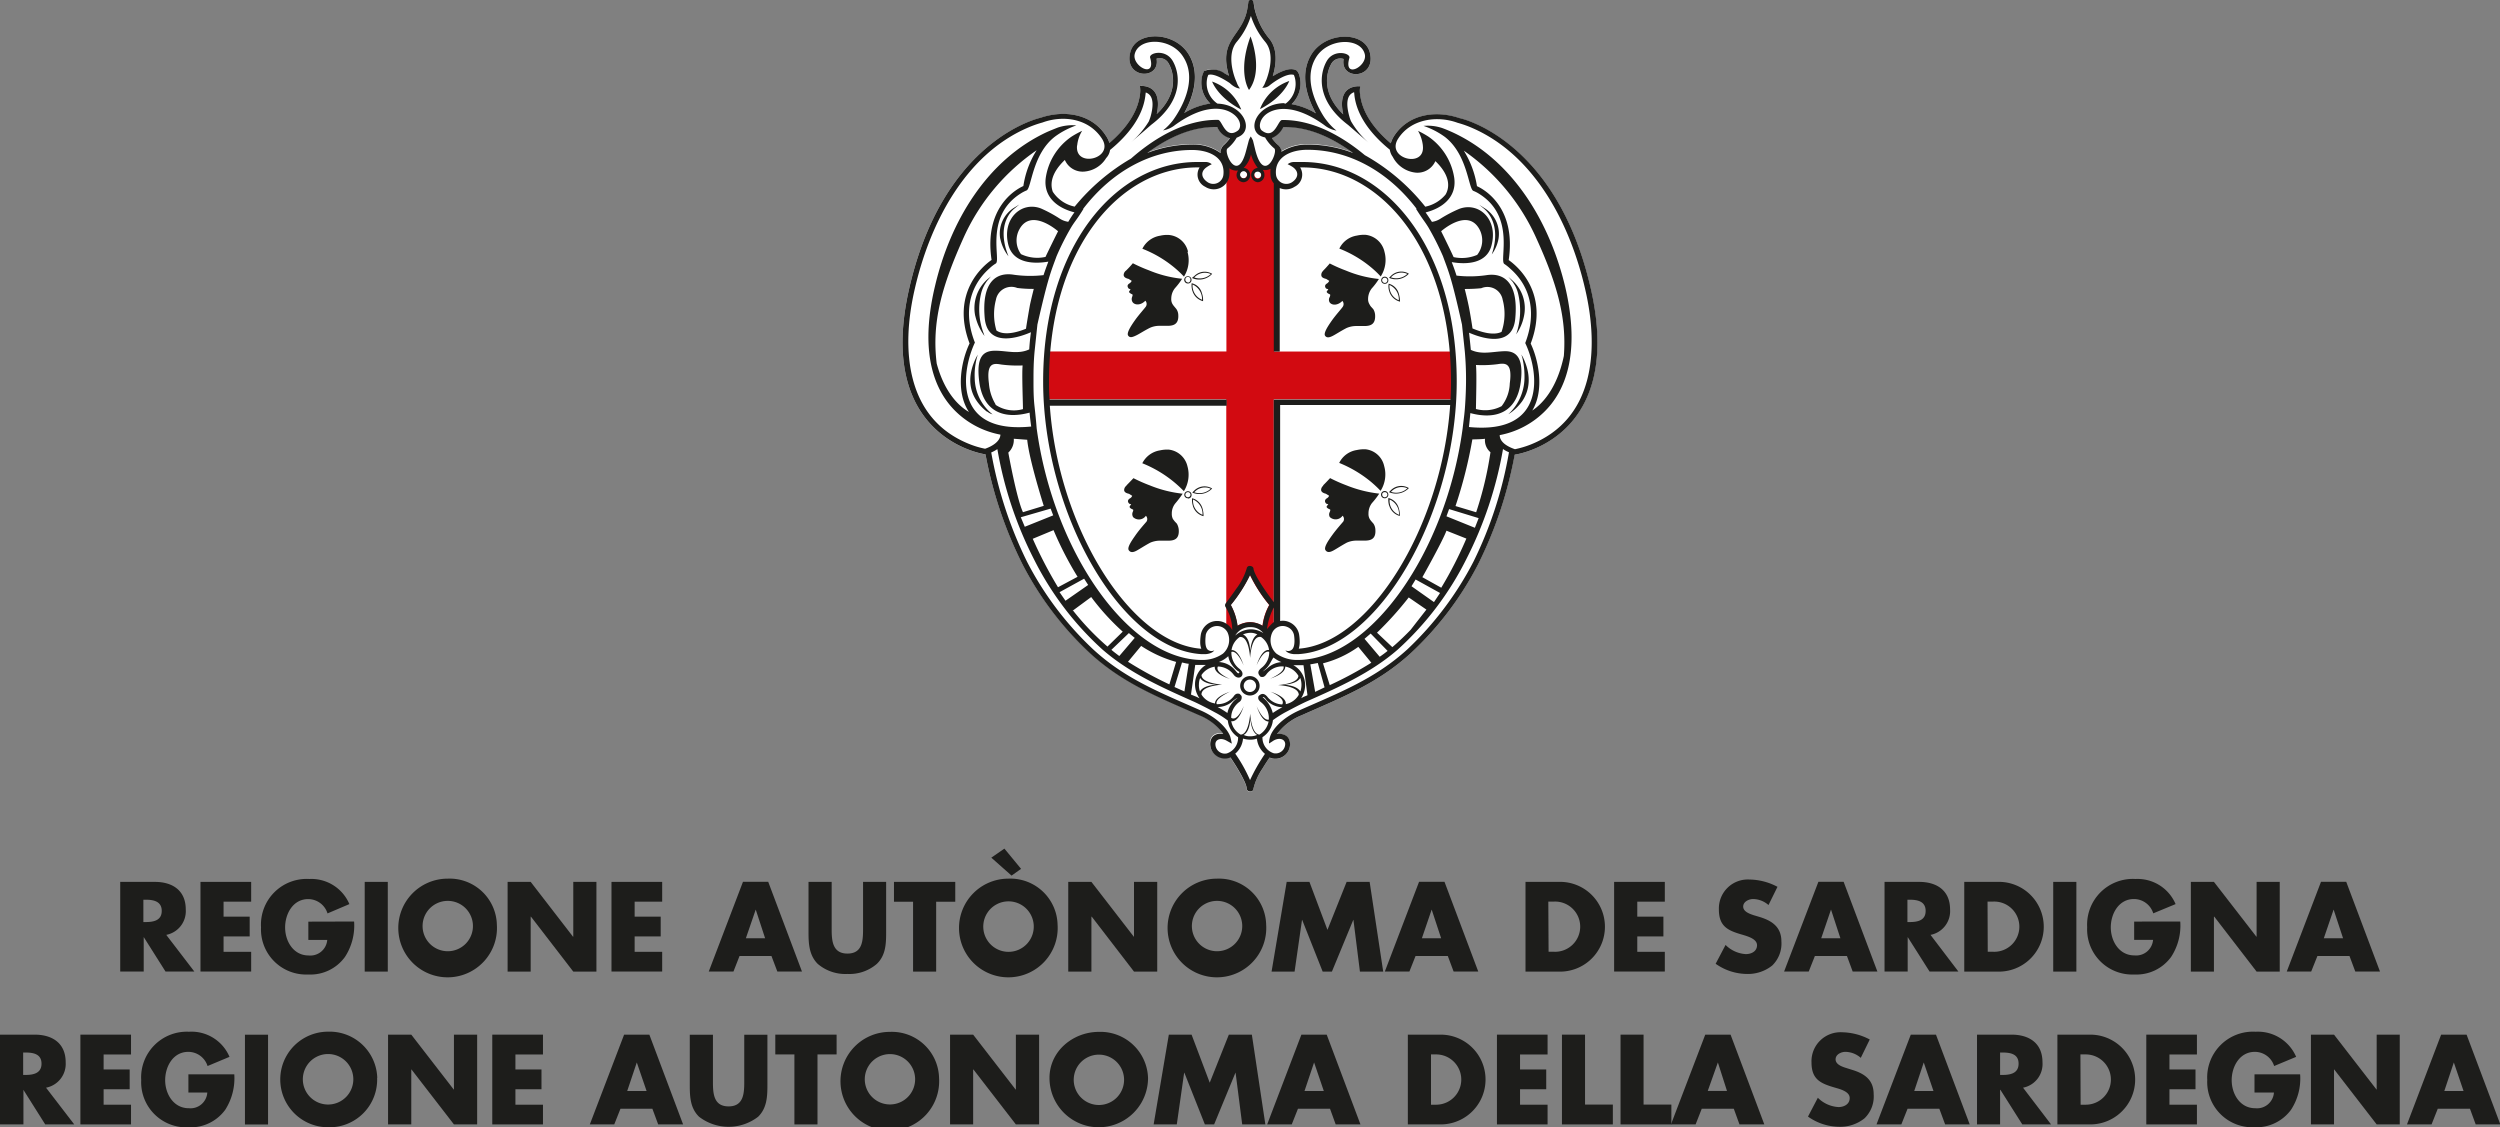 <?xml version="1.0" encoding="UTF-8"?> <svg xmlns="http://www.w3.org/2000/svg" viewBox="0 0 370.37 167.01"><rect x="0" y="0" width="370.37" height="167.01" fill="#808080" stroke="none"/><defs><style>.cls-1{fill:#fff;}.cls-2{fill:#d20a11;}.cls-3{fill:#1d1d1b;}</style></defs><title>Reg Sard</title><g id="Layer_2" data-name="Layer 2"><g id="Grafica"><path class="cls-1" d="M188.4,20.43a5.22,5.22,0,0,0,.91,1,1.39,1.39,0,0,1,.49,1,7.05,7.05,0,0,1,3.9-1.08,18.65,18.65,0,0,1,6.71,1.25c-3-2.19-6.52-3.92-10.35-3.84a3.09,3.09,0,0,1-1.66,1.61m-6.17.05a2.85,2.85,0,0,1-1.9-1.66c-3.84-.08-7.39,1.65-10.35,3.84a18.47,18.47,0,0,1,6.69-1.25,6.9,6.9,0,0,1,4.16,1.27,1.45,1.45,0,0,1,.5-1.21,7.23,7.23,0,0,0,.9-1m.1,91.69-.39.13a2.19,2.19,0,0,1-2.69-2.06c0-1.34,1-1.67,1.93-1.55l-.3-.39a8.5,8.5,0,0,0-3.29-2.38c-6-2.65-11.25-4.68-16.17-9.19a48.1,48.1,0,0,1-10-13.2A61.86,61.86,0,0,1,146,67.32c-.94-.13-16.31-2.87-11.28-24.69,5.12-22.15,19.37-25.15,19.47-25.17,3.41-1.17,7.53-.65,9.66,2.66a3.87,3.87,0,0,1,.51,1.07c2.23-1.9,4.16-4.34,4.51-7.09a3.8,3.8,0,0,0,0-1.36,2,2,0,0,1,.5,0c2.34.24,2.38,2.48,2,4.15,3.18-3,2.56-6.07,1.78-7.43a1.47,1.47,0,0,0-1.81-.77c.57,3.2-4.78,3-3.91-.82.74-3.38,6.55-3.3,8.68.19,1.7,2.79.79,6.1-.66,8.68a10.19,10.19,0,0,1,3.87-1.38,4.24,4.24,0,0,1-1.19-4.18,5.24,5.24,0,0,1,.25-.62c1-.62,2.23-.11,3.07.35l.62.34c-1.66-5.55,2.1-5.81,2.75-10.1l.13-.79a.38.38,0,1,1,.77,0l.12.78a9.74,9.74,0,0,0,.41,1.41A10.08,10.08,0,0,0,188,5.68c1.31,1.55,1.1,3.82.56,5.61l.61-.34c.84-.45,2.06-1,2.94-.5a1.78,1.78,0,0,1,.4.77,4.29,4.29,0,0,1-1.16,4.22,11.28,11.28,0,0,1,3.6,1.35c-1.45-2.58-2.36-5.89-.69-8.68,2.12-3.49,8-3.56,8.71-.19.83,3.87-4.49,4-3.91.82a1.51,1.51,0,0,0-1.85.77c-.78,1.36-1.38,4.4,1.79,7.43-.38-1.67-.38-3.91,2-4.15a2,2,0,0,1,.51,0,3.55,3.55,0,0,0,0,1.36c.35,2.75,2.28,5.19,4.52,7.09a4.57,4.57,0,0,1,.48-1.07c2.15-3.31,6.26-3.83,9.66-2.66.11,0,14.37,3,19.47,25.17,5,21.82-10.33,24.56-11.26,24.69a60.87,60.87,0,0,1-5.42,16.23,47.88,47.88,0,0,1-10,13.2c-4.93,4.51-10.22,6.54-16.18,9.19a8.54,8.54,0,0,0-3.3,2.38l-.31.39c.93-.11,1.94.21,1.94,1.55a2.2,2.2,0,0,1-2.7,2.06l-.33-.12c-.26.39-.68,1-1.08,1.68a9,9,0,0,0-1.33,3,.41.41,0,0,1-.39.37c-.38,0-.55-.18-.57-.37-.05-1-1.59-3.44-2.4-4.65"></path><path class="cls-2" d="M183.34,92.69a3.82,3.82,0,0,1,1.84-.52,3.63,3.63,0,0,1,1.85.54,8.32,8.32,0,0,1,1-3.09,21.5,21.5,0,0,1-2.86-4.44,21.89,21.89,0,0,1-2.85,4.44,8.51,8.51,0,0,1,1,3.07M181.69,24.2a3.31,3.31,0,0,0,1.42.62c1.26,0,1.65-2.39,2.18-2.39.69,0,.73,2.2,1.9,2.46a4.08,4.08,0,0,0,1.57-.19V52.08H215.1s.14,2.09.17,3.45-.06,3.63-.06,3.63h-26.5V93a1.79,1.79,0,0,1-1.16.38c-.74-.12-1.53-.83-2.32-.79s-1.79.82-2.56,1c-.45.09-1-.49-1-.49V59.16H155.2l-.09-3.62.2-3.47h26.38Zm2.51,2.22a.53.53,0,0,0,.54-.52.53.53,0,1,0-1.05,0,.54.54,0,0,0,.51.52m2.13,0a.53.53,0,0,0,.51-.52.52.52,0,1,0-1,0,.53.53,0,0,0,.53.52"></path><path class="cls-3" d="M153.62,22.23A31.24,31.24,0,0,0,142.85,35c-3.36,7.42-4.83,12.76-4.08,18.85,1.26,4.7,3.66,6.55,4.78,7.18-2.08-3.1-1.08-7.73.09-10.15-2.85-7.56,2.1-11.58,3.26-12.37-1.16-7.77,3.59-10.45,4.71-10.95a13.66,13.66,0,0,1,2-5.35m-.45,20.59a18.22,18.22,0,0,1-2.46-.14,2.33,2.33,0,0,0-3.16,1.77,8.41,8.41,0,0,0,.08,4.53c1.15.81,3.09.27,4.38-.26.07-.55.45-2.81.6-3.6.22-1,.55-2.3.55-2.3m1.74-4.74c.36-.77,1.36-2.82,1.86-3.8,0,0-3.93-3.49-5.7-.34a3.44,3.44,0,0,0,.21,3.73,5.62,5.62,0,0,0,3.63.41m2.87-14.37c-2.24,2.13-2.12,3.81-1.79,4.72a5.12,5.12,0,0,0,3.24,2.2,30.71,30.71,0,0,1,8.35-7.12c3.78-3.33,8.31-5.8,12.89-5.73.6,0,1.07,2.95,2.92,1.6.59-.43.56-1.84-1.11-2.75-1.51-.81-4.24-.92-8.13,1.87a4,4,0,0,1-1.83.84,8.64,8.64,0,0,0,1.44-1.46s.26-.34.6-.89c1.52-2.43,2.69-5.77,1-8.47-1.79-3-6.67-3-7.24-.46-.39,1.77,3.22,3.71,2.29.51-.22-.71,2.27-1.38,3.35.49s1.66,5.79-3.19,9.45l-3,2.6A13.17,13.17,0,0,0,170.19,18s.11-.26.25-.68c.31-1.07.73-3.14-.7-3.62l-.06.52c-.41,3.16-2.65,5.89-5.23,8a2.17,2.17,0,0,1-.58,1.2,4.18,4.18,0,0,1-3.24,2,2.87,2.87,0,0,1-2.85-1.67M227,60.82c1.33-.87,3.63-3.07,4.68-8.08.44-5.65-1-10.75-4.2-17.72a31.49,31.49,0,0,0-10.62-12.7,14.13,14.13,0,0,1,1.95,5.26c1.1.49,5.85,3.18,4.7,10.95,1.15.8,6.12,4.81,3.26,12.37,1.12,2.34,2.1,6.83.23,9.92m-10-18s.33,1.28.54,2.3c.18.78.53,2.95.61,3.54,1.19.5,3.07,1.11,4.3.51a8.15,8.15,0,0,0,.17-4.75,2.3,2.3,0,0,0-3.18-1.72,23.56,23.56,0,0,1-2.45.11m-4.36-18.9a2.9,2.9,0,0,1-2.86,1.67,4.33,4.33,0,0,1-3.44-2.35,2.3,2.3,0,0,1-.43-1.05c-2.56-2.08-4.84-4.82-5.24-8l-.05-.52c-1.44.48-1,2.55-.7,3.62a5,5,0,0,0,.24.68,12.72,12.72,0,0,0,2.58,3.16l-3-2.6c-4.83-3.66-4.24-7.59-3.19-9.45s3.58-1.2,3.37-.49c-.94,3.2,2.67,1.25,2.29-.51-.56-2.56-5.46-2.51-7.25.46-1.64,2.7-.49,6,1,8.47a8.09,8.09,0,0,0,.62.89,8.26,8.26,0,0,0,1.43,1.46,4,4,0,0,1-1.84-.84c-3.89-2.79-6.64-2.68-8.14-1.87S186.37,19,187,19.38c1.83,1.35,2.32-1.56,2.92-1.6,4.34-.07,8.63,2.17,12.28,5.21a30.45,30.45,0,0,1,8.95,7.63,5.3,5.3,0,0,0,3-1.79c.46-.75,1-2.55-1.49-4.95M188.71,92.17V90a9,9,0,0,0-1,3.2,7.58,7.58,0,0,1,1-1.05M186.33,27a1.07,1.07,0,0,1,0-2.13,5.68,5.68,0,0,1-1-2,4,4,0,0,1-1.08,2,1.07,1.07,0,0,1,0,2.13,1.08,1.08,0,0,1-1.06-1.06,1.17,1.17,0,0,1,.23-.68,1.75,1.75,0,0,1-1.3-.34,4.77,4.77,0,0,1,0,1.1,2.32,2.32,0,0,1-3.57,1.65,2,2,0,0,1-.83-2.87l-.31,0c-11.48,0-22,12-22,31.72,0,.89,0,1.79.09,2.68h26.23v.91H155.53c1.26,18.07,11.93,35.24,22.44,36a2.86,2.86,0,0,1-.16-1,7.25,7.25,0,0,1,.1-1.16,2.49,2.49,0,0,1,1.41-1.75,2.53,2.53,0,0,1,3.24,1.16,6.71,6.71,0,0,0-1-3.44.47.47,0,0,1,0-.5s.77-1,1.55-2.14a9.44,9.44,0,0,0,1.59-3.08.43.43,0,0,1,.39-.36c.4,0,.57.18.61.36.05.94,2,3.69,3,5v-30h26.19c.05-.87.07-1.83.07-2.68,0-19.69-10.52-31.72-22-31.72l-.35,0a2,2,0,0,1-.82,2.87,2.33,2.33,0,0,1-2.2.19V52.08h-.88V27.16a2,2,0,0,1-.48-1.16,5.8,5.8,0,0,1,0-1,1.6,1.6,0,0,1-1.18.15,1,1,0,0,1,.27.71A1.05,1.05,0,0,1,186.33,27m28.52,33h-25.2V92a2.29,2.29,0,0,1,1.4.19,2.47,2.47,0,0,1,1.4,1.75,7,7,0,0,1,.1,1.16,3.48,3.48,0,0,1-.14,1c10.5-.78,21.18-18,22.43-36.1M186.27,94a2,2,0,0,0-1-.25,2.74,2.74,0,0,0-1.13.25c.36.14,1,.65,1.08,2.51.14-1.77.73-2.34,1.07-2.51M182,97.18a4.37,4.37,0,0,1-1.43.9A3.34,3.34,0,0,1,183,99.31c.28.34.41.53.56.39s-.13-.26-.26-.34a3.93,3.93,0,0,1-.7-.73,3.06,3.06,0,0,1-.64-1.46m-3.16,1.34c-.25,0-.49,0-.73,0s-.64,0-1,0l-.63,4.39.75.3.52.25a3.51,3.51,0,0,1-.67-2,3.37,3.37,0,0,1,1.71-3m-2.64-.12c-.32,0-.69-.13-1-.18L174,101.78l1.47.66Zm-8-3.83-.87-.71-2.59,2.48c.38.33.78.62,1.17.92Zm-1,3.54a55.49,55.49,0,0,0,6.13,3.35l1-3.33a18.2,18.2,0,0,1-5.18-2.37Zm-5.9-11.38-.6-.93-3.64,2,.88,1.27Zm-2.32,3.69a38.47,38.47,0,0,0,4.85,5.15l.33.29,2.26-2.21a35,35,0,0,1-4.67-5.13L159,90.41Zm-2.86-14-.38-1-4.42,1.28.59,1.41Zm24.36,28.39c.49.27,1,.57,1.45.89a3.22,3.22,0,0,1,.5-1.2,3.69,3.69,0,0,1,.59-.71l.44-.36a4.27,4.27,0,0,0-.94.68,3.3,3.3,0,0,1-2,.7m3.81,4.14a2.15,2.15,0,0,0,1,.2,2.54,2.54,0,0,0,1-.2c-.35-.2-.88-.78-1-2.45-.09,1.64-.6,2.25-1,2.45m-.09.55a3.26,3.26,0,0,1-1.15,2.22,22.28,22.28,0,0,1,2.19,3.92,26.85,26.85,0,0,1,2.21-3.89,3.34,3.34,0,0,1-1.19-2.25,2.93,2.93,0,0,1-1,.15,3.17,3.17,0,0,1-1-.15m4.35-3.8a14,14,0,0,1,1.43-.86,3.28,3.28,0,0,1-2.32-1c-.08-.1-.43-.65-.61-.48a4.39,4.39,0,0,1,1.51,2.38m17.7-9.8.4-.34c.79-.7,1.55-1.43,2.31-2.22,1-1.29,2.34-3,2.34-3l-2.62-1.8A50.18,50.18,0,0,1,204,93.73ZM189.86,98.1a4.83,4.83,0,0,1-1.19-.69c-.21.27-.38.65-.6,1a3.08,3.08,0,0,1-.59.71l-.43.38a6.58,6.58,0,0,0,.94-.7,3.4,3.4,0,0,1,1.87-.71m-2.72-4.31a2.32,2.32,0,0,0-1.84-.87A2.52,2.52,0,0,0,183,94.16a3.52,3.52,0,0,1,2.39-.93,3.39,3.39,0,0,1,1.77.57m-3.79-1.1a3.8,3.8,0,0,1,1.84-.52,3.62,3.62,0,0,1,1.85.53,8.34,8.34,0,0,1,1-3.08,21.57,21.57,0,0,1-2.86-4.44,21.82,21.82,0,0,1-2.85,4.44,8.79,8.79,0,0,1,1,3.07m27.45-71.11a5.62,5.62,0,0,0-.72-2.2,13.6,13.6,0,0,1,1.52.84,9.07,9.07,0,0,1,3.85,6.17c.37,2.89-1.87,4.47-4.25,5.07.32.45.62.91.94,1.4a3.17,3.17,0,0,0,1.26-.47,19.59,19.59,0,0,1,2.77-1.45c2.9-1.11,5.83,1.54,4.79,5.42-.7,2.7-3.69,2.85-5.89,2.46.25.63.49,1.3.71,2a17.13,17.13,0,0,0,4.4-.06c2.54-.41,4.79,1,4.31,6.35-.33,4.1-4.21,3.31-6.85,2.17.09.84.18,1.67.26,2.54,1.61.77,3.29.24,5,.2s2.85.92,2.4,4.55c-.56,4.41-3.54,5.67-7.47,4.62-.06.69-.13,1.37-.21,2.06,11.62,1.16,10.37-8.2,8.34-12.44,1.57-4.08,1.06-8.13-2.2-11a6.39,6.39,0,0,0-.89-.71c-.82-.5,1.71-7-3.73-10.39a4.85,4.85,0,0,0-.86-.44c-.74-.27-.83-5.38-4.23-8a11.75,11.75,0,0,0-3.16-1.63,6.79,6.79,0,0,1,2.77.32c.39.14.91.35,1.53.63,9,4.16,14.41,13.38,16.68,22.85,2.37,10.09-.05,15.64-3.17,18.64a12.81,12.81,0,0,1-6.52,3.37c0,1.14,1.37,1.79,2.26,2.09a14.23,14.23,0,0,0,2.24-.66c9.51-3.73,10.27-14,8.16-23.05C232.66,33.34,227.5,23.09,218.2,19a16.12,16.12,0,0,0-2.27-.81c-3-1.1-6.91-.59-8.8,2.36s4.09,4.48,3.66,1m-.93,9.37c-4.33-5.66-10.13-8.73-16.17-8.73-2.45,0-4.93,1.07-4.65,3.71A1.54,1.54,0,0,0,191.4,27c1-.66,1.06-1.61.09-2.27a5.32,5.32,0,0,0-.73-.4,1.51,1.51,0,0,1,.94-.33L193,24c12.1,0,22.81,12.61,22.81,32.5,0,19.44-11.54,39.71-23.48,40.41l-.63,0c-1.07-.09-1.26-.57-1.26-.57a.81.81,0,0,0,.89-.05c.66-.44.4-2.08.37-2.24a1.64,1.64,0,0,0-1-1.17,1.71,1.71,0,0,0-2.2.8,2.7,2.7,0,0,0,0,2.36,2.57,2.57,0,0,0,.61.8,5.27,5.27,0,0,0,3.12.93c10.82,0,22-16,24.46-34.32.15-1.34.27-2,.36-3.37s.14-2.6.14-3.9-.05-2.59-.18-4.1l-.42-4c-1.59-7.16-2-7.87-2.82-10.13a41.7,41.7,0,0,0-2.16-4.27c-.62-1-.79-1.09-1.82-2.73m5.56,7.14a5.76,5.76,0,0,0,3.49-.33,3.47,3.47,0,0,0,.31-3.84c-1.76-3.15-5.65.34-5.65.34.51,1,1.51,3.08,1.85,3.83m3.26,22.49a5.2,5.2,0,0,0,3.85-.41,5.81,5.81,0,0,0,1.21-3.36c.41-3-.57-3.06-1.79-2.86a17.56,17.56,0,0,1-3.22.12c.14,1.24,0,5.59,0,6.5m4,6a57.39,57.39,0,0,1-5.43,16.27,45.39,45.39,0,0,1-10.12,13.36c-4,3.5-8.88,5.66-13.65,7.77-1,.47-2,1-3,1.53a16.72,16.72,0,0,0-1.88,1.19,3.36,3.36,0,0,1-1.55,2.52,2.42,2.42,0,0,0,1.66,2.38,1.42,1.42,0,0,0,1.71-1.34c0-.73-.83-1.05-1.73-.53-.21.14-.6.4-.67.42a3.63,3.63,0,0,1,.16-1c.3-1,1.66-2.72,4.37-3.92,5.86-2.6,11.15-4.62,16-9.05a48.36,48.36,0,0,0,9.78-13A59.27,59.27,0,0,0,223.55,67a4.05,4.05,0,0,1-.9-.49m-63.08-45c-.43,3.47,5.64,2,3.66-1s-5.77-3.47-8.79-2.36a16.4,16.4,0,0,0-2.27.81c-9.32,4.08-14.46,14.33-16.64,23.81-2.1,9-1.34,19.32,8.17,23.05a12.86,12.86,0,0,0,2.24.66c.88-.3,2.23-1,2.27-2.09a12.87,12.87,0,0,1-6.55-3.37c-3.12-3-5.55-8.55-3.14-18.64,2.23-9.48,7.62-18.69,16.65-22.85.63-.27,1.16-.48,1.54-.63a6.66,6.66,0,0,1,2.75-.32,11.76,11.76,0,0,0-3.13,1.63c-3.41,2.57-3.51,7.68-4.24,8a5.41,5.41,0,0,0-.85.44c-5.46,3.42-2.89,9.89-3.72,10.39a5.59,5.59,0,0,0-.92.71c-3.25,2.88-3.77,6.93-2.17,11-2,4.25-3.3,13.6,8.34,12.44-.1-.69-.18-1.37-.24-2.06-3.91,1.06-6.91-.2-7.46-4.62-.46-3.63.55-4.57,2.41-4.55,1.68,0,3.37.57,5-.2.05-.86.14-1.7.25-2.54-2.63,1.14-6.51,1.92-6.85-2.17-.46-5.38,1.78-6.76,4.3-6.35a17.24,17.24,0,0,0,4.42.06c.21-.66.46-1.33.71-2-2.21.38-5.19.24-5.92-2.46-1-3.87,1.92-6.53,4.82-5.42A19.24,19.24,0,0,1,157,32.39a3.15,3.15,0,0,0,1.26.47c.29-.48.61-1,.92-1.4-2.39-.6-4.62-2.17-4.26-5.07a9,9,0,0,1,3.86-6.17,14.59,14.59,0,0,1,1.54-.84,5,5,0,0,0-.74,2.2m22.65-1.1a2.83,2.83,0,0,1-1.9-1.66c-3.84-.09-7.39,1.65-10.36,3.84a18.61,18.61,0,0,1,6.7-1.25,6.88,6.88,0,0,1,4.16,1.27,1.5,1.5,0,0,1,.51-1.22,6.45,6.45,0,0,0,.89-1M160.51,30.95c-1,1.63-1.2,1.72-1.82,2.73a38.66,38.66,0,0,0-2.16,4.27c-.82,2.26-1.22,3-2.84,10.13l-.42,4c-.14,1.52-.16,2.75-.16,4.1s0,2.61.14,3.9.22,2,.33,3.37c2.48,18.32,13.68,34.32,24.49,34.32a5.24,5.24,0,0,0,3.1-.93,2.69,2.69,0,0,0,.68-3.16,1.75,1.75,0,0,0-2.22-.8,1.69,1.69,0,0,0-1,1.17c0,.16-.27,1.8.35,2.24a.85.85,0,0,0,.91.05s-.2.48-1.26.57l-.63,0c-11.94-.7-23.46-21-23.46-40.41,0-19.9,10.7-32.5,22.8-32.5l1.26,0a1.4,1.4,0,0,1,.92.33,4.65,4.65,0,0,0-.7.4c-1,.65-.9,1.61.1,2.27a1.51,1.51,0,0,0,2.32-1.07c.31-2.64-2.16-3.71-4.63-3.71-6,0-11.83,3.08-16.15,8.73m-13,29a4.86,4.86,0,0,0,4.09.66c0-.94-.18-5.26-.05-6.47A18.43,18.43,0,0,1,148.3,54c-1.22-.22-2.18-.19-1.79,2.83a7,7,0,0,0,1,3.1m36.74-33.5a.53.53,0,0,0,.52-.52.53.53,0,0,0-.52-.55.53.53,0,0,0,0,1.07m-36.5,40.11a5,5,0,0,1-.9.49,60.33,60.33,0,0,0,5.3,16.18,47.89,47.89,0,0,0,9.81,13c4.8,4.43,10.09,6.45,15.94,9.05,2.85,1.25,4.22,3.15,4.41,4.06.07.27.16.75.19.85l-.75-.42c-.9-.53-1.71-.2-1.69.53a1.4,1.4,0,0,0,1.69,1.34,2.43,2.43,0,0,0,1.67-2.4,3.33,3.33,0,0,1-1.52-2.47,12.84,12.84,0,0,0-1.92-1.22c-1-.54-2-1.06-3-1.53-4.77-2.12-9.65-4.28-13.65-7.77a45.45,45.45,0,0,1-10.14-13.36,56.75,56.75,0,0,1-5.42-16.27m40.68-46.11a5.32,5.32,0,0,0,.91,1,1.44,1.44,0,0,1,.49,1,7.05,7.05,0,0,1,3.9-1.07,18.72,18.72,0,0,1,6.71,1.25c-3-2.19-6.52-3.93-10.35-3.84a3.17,3.17,0,0,1-1.66,1.61m2-5.08a3.64,3.64,0,0,0,1.36-3.92l-.12-.34c-1-.35-2.93,1-3.58,1.53A1.49,1.49,0,0,1,187,13a2.45,2.45,0,0,0,.46-.84l.16-.36c.37-1,1.27-3.87-.18-5.6a11.34,11.34,0,0,1-2.12-3.84,11.11,11.11,0,0,1-2.1,3.84c-1.48,1.78-.52,4.77-.15,5.67l.14.33a2.86,2.86,0,0,0,.49.9s-.59.09-1.51-.79c-.76-.51-2.37-1.5-3.19-1.21l-.12.34a3.64,3.64,0,0,0,1.48,3.91c3.7.13,5.24,3.49,3.51,4.71a3.41,3.41,0,0,1-.66.34A5.65,5.65,0,0,1,181.84,22c-.6.54,1.5,5.28,2.77.32l.38-1.44a2.31,2.31,0,0,1,.31-.66,4.05,4.05,0,0,1,.33.61l.36,1.48c1.3,5,3.39.22,2.8-.32a5.74,5.74,0,0,1-1.37-1.63,2.48,2.48,0,0,1-.91-.37c-1.7-1.23-.07-4.58,3.65-4.71Zm-8.08,96.83-.39.13a2.18,2.18,0,0,1-2.69-2.06c0-1.34,1-1.67,1.93-1.55l-.3-.38a8.3,8.3,0,0,0-3.29-2.38c-6-2.65-11.25-4.68-16.17-9.19a48.25,48.25,0,0,1-10-13.19A61.36,61.36,0,0,1,146,67.31c-.94-.12-16.31-2.87-11.28-24.67,5.12-22.17,19.37-25.17,19.46-25.2,3.42-1.16,7.53-.64,9.66,2.67a3.66,3.66,0,0,1,.51,1.07c2.23-1.9,4.16-4.34,4.52-7.11a3.82,3.82,0,0,0,0-1.33,2.69,2.69,0,0,1,.5,0c2.34.24,2.38,2.48,2,4.15,3.18-3,2.58-6.07,1.78-7.45a1.48,1.48,0,0,0-1.81-.75c.57,3.2-4.78,3-3.92-.82.74-3.38,6.56-3.3,8.68.18,1.7,2.79.79,6.1-.66,8.69a10.13,10.13,0,0,1,3.87-1.4,4.25,4.25,0,0,1-1.19-4.18,5.51,5.51,0,0,1,.25-.62,3.16,3.16,0,0,1,3.08.35l.62.34c-1.66-5.54,2.1-5.8,2.75-10.09l.12-.79a.38.38,0,1,1,.77,0l.12.79a9.2,9.2,0,0,0,.41,1.4A10.12,10.12,0,0,0,188,5.68c1.31,1.55,1.1,3.8.56,5.6l.6-.34c.85-.45,2.07-1,2.95-.49a1.76,1.76,0,0,1,.4.77,4.23,4.23,0,0,1-1.16,4.21,10.68,10.68,0,0,1,3.6,1.36c-1.45-2.6-2.36-5.9-.69-8.69,2.12-3.49,8-3.56,8.71-.18.83,3.86-4.49,4-3.91.82a1.52,1.52,0,0,0-1.85.75c-.78,1.38-1.38,4.41,1.79,7.45-.38-1.67-.38-3.91,2-4.15a2.7,2.7,0,0,1,.52,0,3.42,3.42,0,0,0,0,1.33c.35,2.77,2.28,5.21,4.52,7.11a4.28,4.28,0,0,1,.48-1.07c2.15-3.32,6.26-3.84,9.67-2.67.1,0,14.36,3,19.47,25.2,5,21.8-10.33,24.55-11.26,24.67a61.07,61.07,0,0,1-5.42,16.24,48,48,0,0,1-10,13.19c-4.93,4.51-10.22,6.54-16.18,9.19a8.34,8.34,0,0,0-3.3,2.38l-.32.38c.94-.11,1.94.21,1.94,1.55a2.19,2.19,0,0,1-2.7,2.06l-.33-.12c-.26.38-.68,1-1.08,1.67a9,9,0,0,0-1.33,3,.4.4,0,0,1-.39.36c-.38,0-.55-.17-.57-.36-.05-1-1.59-3.44-2.4-4.65m4-85.75a.53.53,0,0,0,0-1.07.53.53,0,0,0,0,1.07M180,104.24c0-.21,0-1,2.25-1.78,0,0-2.32,1-2,1.86a3,3,0,0,0,2.54-1.19.9.9,0,0,1,.36-.33.75.75,0,0,1,.49,0c.22.2.27.27.3.35a.81.81,0,0,1-.39.88,3.15,3.15,0,0,0-.71.78,2.77,2.77,0,0,0-.44,1.53c.93.62,1.87-1.76,1.87-1.76-.85,2.65-1.86,2.25-1.86,2.25a2.83,2.83,0,0,0,1.39,2c1,0,1.34-2.08,1.41-3.1l0-.36,0,.36c.08,1,.36,3,1.37,3.1a2.9,2.9,0,0,0,1.36-1.94c-.27,0-1.05-.12-1.77-2.28,0,0,.88,2.21,1.8,2a3,3,0,0,0-1.19-2.6,1.4,1.4,0,0,1-.33-.39.67.67,0,0,1,0-.49c.57-.59,1-.26,1.3.09a2.88,2.88,0,0,0,2.21,1.14c.57-.94-1.75-1.89-1.75-1.89,2.39.78,2.31,1.68,2.27,1.85a2.9,2.9,0,0,0,1.93-1.38c0-1.09-2.05-1.38-3.08-1.45l-.37,0,.4,0c1-.08,2.93-.38,3-1.36a2.85,2.85,0,0,0-1.95-1.38c0,.26-.07,1.07-2.25,1.8,0,0,2.22-.91,2-1.82a2.9,2.9,0,0,0-2.56,1.19,1.13,1.13,0,0,1-.36.33.71.71,0,0,1-.5,0c-.69-.69-.09-1.11.29-1.42a2.89,2.89,0,0,0,1-2.26c-.9-.34-1.87,2-1.87,2,.76-2.31,1.62-2.32,1.85-2.27a2.8,2.8,0,0,0-1.19-1.93c-1.22-.23-1.54,2-1.62,3.1l0,.35,0-.35c-.07-1.05-.38-3.22-1.53-3.1a2.83,2.83,0,0,0-1.22,1.95c.2-.05,1.06,0,1.79,2.26,0,0-.91-2.28-1.81-2a3,3,0,0,0,1.2,2.51c1.08.86-.05,1.85-.83.92a3,3,0,0,0-2.37-1.27c-.48.91,1.79,1.85,1.79,1.85-2.25-.74-2.29-1.59-2.25-1.82A2.86,2.86,0,0,0,178,100c0,1,2,1.34,3.06,1.43l.35,0-.35,0c-1,.07-3.1.37-3.06,1.47a2.81,2.81,0,0,0,1.94,1.3m12.87-2.76a2.93,2.93,0,0,0-.18-1c-.21.37-.81.88-2.44,1,1.69.11,2.26.66,2.46,1a3.22,3.22,0,0,0,.16-1m-15.2,0a2.94,2.94,0,0,0,.16,1c.19-.34.74-.91,2.47-1-1.7-.13-2.25-.67-2.44-1a2.62,2.62,0,0,0-.18,1.06M150.19,65a2.54,2.54,0,0,1-.81,2.05s1.22,6.8,2.17,8.83l3.08-.94s-2.16-6.78-2.45-9.79ZM153,79.82A64.08,64.08,0,0,0,156.74,87l2.9-1.55a50.6,50.6,0,0,1-3.56-6.91ZM193.7,103l-.59-4.45-.81,0c-.2,0-.45,0-.69,0a3.35,3.35,0,0,1,1.74,2.95,3.65,3.65,0,0,1-.59,1.94l.35-.19Zm24.43-37.92a67.51,67.51,0,0,1-2.5,9.89l3.06.92A51.78,51.78,0,0,0,220.81,67,2.32,2.32,0,0,1,220,65c-.27.07-1.89.1-1.89.1M203.06,93.86l-.91.78,2.25,2.66c.4-.27.8-.57,1.17-.87Zm1.52-2.4-1.79,1.7Zm8.76-3.61-3.62-2-.61,1,3.33,2.35Zm.95-11.36,4.21,1.7.56-1.43-4.38-1.34Zm0,2.13c-.59,1.6-3.57,6.89-3.57,6.89l2.8,1.56a59.11,59.11,0,0,0,3.72-7.28Zm-18.06,23.21-1-3.61c-.37.07-.74.15-1.11.2l.72,4.08Zm5-6A15.62,15.62,0,0,1,196,98.27l1,3.23a54.22,54.22,0,0,0,6.16-3.32Zm-34.36-23.9c.09-.1.59-.6,1.05-1.09a22.93,22.93,0,0,0,2.4,1.06,17.92,17.92,0,0,0,4.89,1.24,15,15,0,0,1-1.05,1.39,2.33,2.33,0,0,0-.56,1.57,1.68,1.68,0,0,0,.16.78c.09.13.17.23.27.36l.32.34a2.21,2.21,0,0,1,.28.89c.09,1.34-.6,1.61-1.47,1.63-.44,0-.9,0-1.38,0a3.61,3.61,0,0,0-1.38.3c-.87.47-1.54.92-2,1.17s-.89.35-1.17-.05.4-1.38,1-2.24,1.43-1.77,1.62-2a.69.69,0,0,0-.09-.87,1.24,1.24,0,0,1-1.89.2.83.83,0,0,1-.06-.76c.14-.32.06-.36,0-.38-.44-.18-.46-.32-.47-.41l.24-.38c-.23,0-.28-.06-.33-.11s-.38-.43.17-.75a.66.66,0,0,0,.31-.37l-.46-.29c-.29-.07-.69-.18-.73-.53a.81.81,0,0,1,.35-.68m11.26,4.32a2.32,2.32,0,0,0-1.4-2.27,2.24,2.24,0,0,0,1.4,2.27m-1.42-1.32a2.63,2.63,0,0,1-.12-1.14,2.18,2.18,0,0,1,1.53,1.48,3.84,3.84,0,0,1,.16,1.18,2.19,2.19,0,0,1-1.58-1.53M176,73.67a.38.38,0,1,0-.39-.38.38.38,0,0,0,.39.38m0,.15a.52.52,0,0,1-.55-.51.54.54,0,0,1,1.08,0,.53.53,0,0,1-.53.55m-.07-4.74a4.63,4.63,0,0,1-.54,3.65,18,18,0,0,0-1.48-1.37,17.73,17.73,0,0,0-4.68-2.77,3.55,3.55,0,0,1,2.63-1.91,4.91,4.91,0,0,1,1.3-.11,3.22,3.22,0,0,1,2.77,2.52m1,3.54a2.18,2.18,0,0,1,2.65-.3,2.61,2.61,0,0,1-2.95.6Zm0,.26a2.41,2.41,0,0,0,2.44-.53,2.1,2.1,0,0,0-2.44.53m0-31.82a2.41,2.41,0,0,0,2.45-.51,2.12,2.12,0,0,0-2.45.51m0-.21a2.14,2.14,0,0,1,2.65-.33,2.59,2.59,0,0,1-3,.61Zm-1-3.57a4.54,4.54,0,0,1-.53,3.65,14.84,14.84,0,0,0-1.48-1.39,17.24,17.24,0,0,0-4.68-2.74,3.55,3.55,0,0,1,2.63-1.93,4.57,4.57,0,0,1,1.3-.11A3.19,3.19,0,0,1,176,37.27M176,42a.54.54,0,1,1,.52-.55A.52.52,0,0,1,176,42m0-.13a.39.39,0,0,0,.36-.41.38.38,0,1,0-.75,0,.42.42,0,0,0,.39.39m.64,1.23a3,3,0,0,1-.1-1.12,2,2,0,0,1,1.52,1.47,3,3,0,0,1,.17,1.19,2.23,2.23,0,0,1-1.58-1.54m1.43,1.33a2.36,2.36,0,0,0-1.4-2.26,2.25,2.25,0,0,0,1.4,2.26m-11.25-4.33a14.78,14.78,0,0,0,1-1.08,22.67,22.67,0,0,0,2.41,1.06,17.31,17.31,0,0,0,4.89,1.24,10.12,10.12,0,0,1-1.06,1.39,2.49,2.49,0,0,0-.55,1.57,1.4,1.4,0,0,0,.18.78,2.41,2.41,0,0,0,.26.36l.3.36a1.62,1.62,0,0,1,.3.89c.08,1.31-.62,1.6-1.49,1.62-.44,0-.91,0-1.37,0a3.36,3.36,0,0,0-1.35.3c-.91.46-1.55.9-2.06,1.14s-.91.38-1.16,0,.4-1.4,1-2.25,1.44-1.76,1.64-2.06a.71.71,0,0,0-.09-.85c-.66.7-1.55.69-1.89.21a.84.84,0,0,1-.07-.76c.12-.33.07-.38,0-.4-.41-.19-.46-.32-.46-.39l.23-.36c-.23-.07-.27-.08-.3-.13s-.38-.44.15-.74a.92.92,0,0,0,.32-.37l-.46-.29c-.27-.07-.68-.18-.73-.55a.82.82,0,0,1,.35-.68m39.24,1a2.39,2.39,0,0,0,2.43-.51,2.08,2.08,0,0,0-2.43.51m0-.21a2.15,2.15,0,0,1,2.66-.33,2.59,2.59,0,0,1-2.94.61Zm-.95-3.57a4.54,4.54,0,0,1-.56,3.65,14.39,14.39,0,0,0-1.47-1.39,17.07,17.07,0,0,0-4.66-2.74,3.47,3.47,0,0,1,2.61-1.93,4.64,4.64,0,0,1,1.29-.11,3.23,3.23,0,0,1,2.79,2.52m.07,4.74a.53.53,0,1,1,.5-.55.51.51,0,0,1-.5.55m0-.13a.39.39,0,1,0-.42-.39.42.42,0,0,0,.42.39m.63,1.23a2.31,2.31,0,0,1-.08-1.12,2.08,2.08,0,0,1,1.5,1.47,4.13,4.13,0,0,1,.18,1.19,2.23,2.23,0,0,1-1.6-1.54m1.42,1.33a2.32,2.32,0,0,0-1.38-2.26,2.21,2.21,0,0,0,1.38,2.26M196,40.11c.11-.08.58-.58,1-1.08a21.55,21.55,0,0,0,2.41,1.06,17.11,17.11,0,0,0,4.87,1.24,9.58,9.58,0,0,1-1.05,1.39,2.55,2.55,0,0,0-.55,1.57,1.42,1.42,0,0,0,.2.78,1.84,1.84,0,0,0,.23.36l.33.36a1.84,1.84,0,0,1,.28.89c.07,1.31-.6,1.6-1.5,1.62-.42,0-.9,0-1.37,0a3.61,3.61,0,0,0-1.37.3c-.88.46-1.54.9-2,1.14s-.91.38-1.17,0,.4-1.4,1-2.25,1.44-1.76,1.63-2.06a.71.71,0,0,0-.07-.85c-.68.7-1.55.69-1.89.21A.76.76,0,0,1,197,44c.12-.33.06-.38,0-.4-.43-.19-.44-.32-.46-.39l.25-.36c-.23-.07-.31-.08-.35-.13s-.36-.44.18-.74a1.07,1.07,0,0,0,.31-.37l-.46-.29c-.29-.07-.7-.18-.72-.55a.78.78,0,0,1,.32-.68m10,32.78a2.41,2.41,0,0,0,2.43-.53,2.1,2.1,0,0,0-2.43.53m0-.26a2.17,2.17,0,0,1,2.65-.3,2.62,2.62,0,0,1-2.95.6Zm-1-3.54a4.55,4.55,0,0,1-.54,3.65,17.36,17.36,0,0,0-1.46-1.37,17.87,17.87,0,0,0-4.67-2.77,3.49,3.49,0,0,1,2.62-1.91,4.92,4.92,0,0,1,1.29-.11,3.18,3.18,0,0,1,2.76,2.52m.09,4.74a.54.54,0,0,1-.56-.51.54.54,0,1,1,.56.51m0-.15a.39.39,0,0,0,.38-.38c0-.52-.81-.49-.77,0a.37.37,0,0,0,.39.38m.64,1.25a2.84,2.84,0,0,1-.11-1.14,2.13,2.13,0,0,1,1.53,1.48,3.41,3.41,0,0,1,.16,1.18,2.22,2.22,0,0,1-1.57-1.53m1.45,1.32A2.33,2.33,0,0,0,205.87,74a2.2,2.2,0,0,0,1.41,2.27M196,71.92c.11-.1.6-.6,1.05-1.09a23.19,23.19,0,0,0,2.39,1.06,18.51,18.51,0,0,0,4.89,1.24,11.29,11.29,0,0,1-1.07,1.39,2.48,2.48,0,0,0-.52,1.57,1.47,1.47,0,0,0,.17.78,2.26,2.26,0,0,0,.26.36l.3.34a1.73,1.73,0,0,1,.29.89c.09,1.34-.6,1.61-1.49,1.63-.41,0-.89,0-1.35,0a3.54,3.54,0,0,0-1.39.3c-.87.47-1.53.92-2,1.17s-.88.35-1.16-.05.38-1.38,1-2.24,1.44-1.77,1.63-2a.7.7,0,0,0-.1-.87,1.25,1.25,0,0,1-1.89.2.75.75,0,0,1,0-.76c.12-.32.06-.36,0-.38-.44-.18-.48-.32-.48-.41l.25-.38c-.23,0-.31-.06-.35-.11s-.36-.43.16-.75a.66.66,0,0,0,.31-.37l-.47-.29c-.25-.07-.65-.18-.71-.53a.81.81,0,0,1,.34-.68M224,61a4.57,4.57,0,0,1-.54.36,7.43,7.43,0,0,0,2.39-5.34,12.41,12.41,0,0,0-.15-2.18c-.1-.55-.18-.88-.18-.88l-.14-.44.24.4c1.42,2.94.85,5.1-.11,6.52A7.71,7.71,0,0,1,224,61m1.76-14.1a7.07,7.07,0,0,1-1.14,2.63,10.77,10.77,0,0,0,.26-6.13,4.65,4.65,0,0,0-.64-1.42,1.52,1.52,0,0,0-.25-.35l-.53-.61.49.43a5.54,5.54,0,0,1,1.81,5.45M222,35.39a5.71,5.71,0,0,1-1,2.31c1.54-4.54-.87-6.55-1.18-6.81l-.69-.56.77.49A4.47,4.47,0,0,1,222,35.39M146.23,61a6.94,6.94,0,0,1-1.5-1.56c-1-1.42-1.55-3.56-.1-6.5l.23-.41-.13.43a7.82,7.82,0,0,0-.19.89A9.83,9.83,0,0,0,144.4,56a7,7,0,0,0,2.65,5.39,2.33,2.33,0,0,1-.82-.43m-1.74-14.11a5.68,5.68,0,0,1,1.8-5.48l.52-.42-.44.51a2.82,2.82,0,0,0-.34.45,4.87,4.87,0,0,0-.65,1.44,10,10,0,0,0,.36,6.08l.11.34a7.84,7.84,0,0,1-1.35-2.92m3.68-11.49a4.5,4.5,0,0,1,2.06-4.59l.78-.48-.7.58c-.33.24-2.71,2.24-1.05,6.74l.13.35a6.19,6.19,0,0,1-1.21-2.6m38.5-19.28A7.18,7.18,0,0,1,191,12s-.79,2.33-4.3,4.15M185.26,5.4s2,4.94-.22,7.93c0,0-1.76-2.54.22-7.93m-1.37,10.84c-3.51-1.83-4.32-4.16-4.32-4.16a7.27,7.27,0,0,1,4.32,4.16m1.28,86.8a1.44,1.44,0,1,1,1.44-1.45,1.43,1.43,0,0,1-1.44,1.45m0-.52a.92.92,0,0,0,0-1.84.92.92,0,1,0,0,1.84"></path><path class="cls-3" d="M3.43,159.25h.34c1.11,0,2.38-.21,2.38-1.67s-1.27-1.65-2.38-1.65H3.43ZM11,166.58H6.7l-3.23-5.12h0v5.12H0v-13.3H5.13c2.61,0,4.6,1.25,4.6,4.1a3.59,3.59,0,0,1-2.91,3.76Z"></path><polygon class="cls-3" points="15.35 156.22 15.35 158.44 19.21 158.44 19.21 161.37 15.35 161.37 15.35 163.66 19.41 163.66 19.41 166.58 11.91 166.58 11.91 153.28 19.41 153.28 19.41 156.22 15.35 156.22"></polygon><path class="cls-3" d="M34.71,159.16a8.67,8.67,0,0,1-1.34,5.25,6.36,6.36,0,0,1-5.45,2.6,6.69,6.69,0,0,1-7-7A6.77,6.77,0,0,1,28,152.85,6.11,6.11,0,0,1,34,156.57l-3.25,1.36a3,3,0,0,0-2.85-2.1c-2.26,0-3.43,2.17-3.43,4.2s1.24,4.15,3.49,4.15a2.49,2.49,0,0,0,2.75-2.32H27.91v-2.7Z"></path><rect class="cls-3" x="36.29" y="153.29" width="3.42" height="13.3"></rect><path class="cls-3" d="M44.87,159.7a3.74,3.74,0,1,0,7.47,0,3.74,3.74,0,0,0-7.47,0m11,0A7.05,7.05,0,0,1,48.6,167a7.08,7.08,0,1,1,0-14.16,7.06,7.06,0,0,1,7.29,6.83"></path><polygon class="cls-3" points="57.49 153.28 60.93 153.28 67.22 161.41 67.25 161.41 67.25 153.28 70.69 153.28 70.69 166.58 67.25 166.58 60.96 158.44 60.93 158.44 60.93 166.58 57.49 166.58 57.49 153.28"></polygon><polygon class="cls-3" points="76.36 156.22 76.36 158.44 80.22 158.44 80.22 161.37 76.36 161.37 76.36 163.66 80.44 163.66 80.44 166.58 72.93 166.58 72.93 153.28 80.44 153.28 80.44 156.22 76.36 156.22"></polygon><path class="cls-3" d="M94.34,157.4h0l-1.42,4.23h2.87Zm-2.42,6.86L91,166.58H87.38l5.08-13.3H96.2l5,13.3H97.51l-.86-2.32Z"></path><path class="cls-3" d="M113.69,153.29v7.47c0,1.7-.07,3.4-1.37,4.68a7.17,7.17,0,0,1-8.76,0c-1.31-1.28-1.37-3-1.37-4.68v-7.47h3.43v7c0,1.74.12,3.62,2.32,3.62s2.32-1.88,2.32-3.62v-7Z"></path><polygon class="cls-3" points="121.11 166.58 117.69 166.58 117.69 156.21 114.86 156.21 114.86 153.28 123.94 153.28 123.94 156.21 121.11 156.21 121.11 166.58"></polygon><path class="cls-3" d="M128.12,159.7a3.73,3.73,0,1,0,7.45,0,3.73,3.73,0,0,0-7.45,0m11,0a7.31,7.31,0,1,1-7.29-6.83,7,7,0,0,1,7.29,6.83"></path><polygon class="cls-3" points="140.75 153.28 144.17 153.28 150.46 161.41 150.5 161.41 150.5 153.28 153.94 153.28 153.94 166.58 150.5 166.58 144.21 158.44 144.17 158.44 144.17 166.58 140.75 166.58 140.75 153.28"></polygon><path class="cls-3" d="M159.08,159.7a3.73,3.73,0,1,0,7.44,0,3.73,3.73,0,0,0-7.44,0m11,0a7.3,7.3,0,1,1-14.6,0c0-4,3.52-6.83,7.31-6.83a7.05,7.05,0,0,1,7.29,6.83"></path><polygon class="cls-3" points="173.16 153.28 176.53 153.28 179.22 160.4 182.05 153.28 185.46 153.28 187.46 166.58 184.03 166.58 183.05 158.92 183.03 158.92 179.87 166.58 178.5 166.58 175.46 158.92 175.43 158.92 174.34 166.58 170.91 166.58 173.16 153.28"></polygon><path class="cls-3" d="M194.68,157.4h0l-1.42,4.23h2.86Zm-2.39,6.86-.92,2.32h-3.64l5.07-13.3h3.75l5,13.3h-3.67l-.84-2.32Z"></path><path class="cls-3" d="M212,163.66h.76a3.72,3.72,0,1,0,0-7.45H212Zm-3.43-10.38h4.86a6.65,6.65,0,1,1,0,13.3h-4.86Z"></path><polygon class="cls-3" points="225.19 156.22 225.19 158.44 229.07 158.44 229.07 161.37 225.19 161.37 225.19 163.66 229.27 163.66 229.27 166.58 221.77 166.58 221.77 153.28 229.27 153.28 229.27 156.22 225.19 156.22"></polygon><polygon class="cls-3" points="234.82 163.64 238.94 163.64 238.94 166.58 231.4 166.58 231.4 153.28 234.82 153.28 234.82 163.64"></polygon><polygon class="cls-3" points="243.49 163.64 247.61 163.64 247.61 166.58 240.08 166.58 240.08 153.28 243.49 153.28 243.49 163.64"></polygon><path class="cls-3" d="M254.5,157.4h0L253,161.62h2.85Zm-2.39,6.86-.91,2.32h-3.65l5.08-13.3h3.75l5,13.3h-3.68l-.84-2.32Z"></path><path class="cls-3" d="M275.67,156.72a3.51,3.51,0,0,0-2.27-.89c-.63,0-1.46.37-1.46,1.11s.91,1.07,1.51,1.26l.89.28c1.83.55,3.24,1.46,3.24,3.62a4.49,4.49,0,0,1-1.36,3.58,5.73,5.73,0,0,1-3.75,1.25,8.08,8.08,0,0,1-4.62-1.51l1.46-2.79a4.69,4.69,0,0,0,3.06,1.38c.79,0,1.66-.4,1.66-1.34s-1.36-1.3-2.08-1.51c-2.16-.62-3.58-1.18-3.58-3.77a4.3,4.3,0,0,1,4.55-4.46A9.05,9.05,0,0,1,277,154Z"></path><path class="cls-3" d="M285,157.4h0l-1.41,4.23h2.85Zm-2.4,6.86-.92,2.32H278l5.08-13.3h3.73l5,13.3h-3.64l-.86-2.32Z"></path><path class="cls-3" d="M296.31,159.25h.35c1.13,0,2.39-.21,2.39-1.67s-1.25-1.65-2.39-1.65h-.35Zm7.55,7.33H299.6l-3.24-5.12h-.05v5.12h-3.42v-13.3H298c2.61,0,4.59,1.25,4.59,4.1a3.57,3.57,0,0,1-2.88,3.76Z"></path><path class="cls-3" d="M308.24,163.66H309a3.72,3.72,0,1,0,0-7.45h-.79Zm-3.44-10.38h4.87a6.65,6.65,0,1,1,0,13.3H304.8Z"></path><polygon class="cls-3" points="321.4 156.22 321.4 158.44 325.26 158.44 325.26 161.37 321.4 161.37 321.4 163.66 325.47 163.66 325.47 166.58 317.97 166.58 317.97 153.28 325.47 153.28 325.47 156.22 321.4 156.22"></polygon><path class="cls-3" d="M340.76,159.16a8.44,8.44,0,0,1-1.35,5.25A6.35,6.35,0,0,1,334,167a6.7,6.7,0,0,1-7-7,6.78,6.78,0,0,1,7.17-7.15,6.16,6.16,0,0,1,6,3.72l-3.26,1.36a3,3,0,0,0-2.86-2.1c-2.25,0-3.43,2.17-3.43,4.2s1.22,4.15,3.48,4.15a2.51,2.51,0,0,0,2.78-2.32H334v-2.7Z"></path><polygon class="cls-3" points="342.36 153.28 345.78 153.28 352.07 161.41 352.1 161.41 352.1 153.28 355.52 153.28 355.52 166.58 352.1 166.58 345.81 158.44 345.78 158.44 345.78 166.58 342.36 166.58 342.36 153.28"></polygon><path class="cls-3" d="M363.53,157.4h0l-1.41,4.23h2.85Zm-2.38,6.86-.92,2.32h-3.64l5.06-13.3h3.77l5,13.3h-3.65l-.85-2.32Z"></path><path class="cls-3" d="M28.79,143.93H24.52l-3.23-5.11h0v5.11H17.81V130.65h5.13c2.61,0,4.58,1.26,4.58,4.09a3.58,3.58,0,0,1-2.89,3.76Zm-7.55-7.33h.34c1.11,0,2.38-.2,2.38-1.65s-1.27-1.66-2.38-1.66h-.34Z"></path><polygon class="cls-3" points="33.12 133.58 33.12 135.8 36.99 135.8 36.99 138.73 33.12 138.73 33.12 141.01 37.21 141.01 37.21 143.93 29.7 143.93 29.7 130.65 37.21 130.65 37.21 133.58 33.12 133.58"></polygon><path class="cls-3" d="M52.46,136.52a8.51,8.51,0,0,1-1.35,5.24,6.32,6.32,0,0,1-5.44,2.61,6.69,6.69,0,0,1-7-7,6.77,6.77,0,0,1,7.15-7.15,6.12,6.12,0,0,1,5.94,3.72l-3.24,1.38a3,3,0,0,0-2.86-2.12c-2.25,0-3.42,2.17-3.42,4.2s1.22,4.15,3.48,4.15a2.51,2.51,0,0,0,2.76-2.3h-2.8v-2.71Z"></path><rect class="cls-3" x="54.03" y="130.65" width="3.42" height="13.29"></rect><path class="cls-3" d="M73.61,137a7.31,7.31,0,1,1-7.29-6.83A7,7,0,0,1,73.61,137m-11,0a3.73,3.73,0,1,0,7.45,0,3.73,3.73,0,0,0-7.45,0"></path><polygon class="cls-3" points="75.2 130.65 78.62 130.65 84.89 138.77 84.93 138.77 84.93 130.65 88.36 130.65 88.36 143.94 84.93 143.94 78.66 135.8 78.62 135.8 78.62 143.94 75.2 143.94 75.2 130.65"></polygon><polygon class="cls-3" points="94.02 133.58 94.02 135.8 97.88 135.8 97.88 138.73 94.02 138.73 94.02 141.01 98.1 141.01 98.1 143.93 90.59 143.93 90.59 130.65 98.1 130.65 98.1 133.58 94.02 133.58"></polygon><path class="cls-3" d="M109.56,141.63l-.9,2.3H105l5.07-13.29h3.74l5,13.29h-3.65l-.87-2.3Zm2.4-6.88h0L110.5,139h2.85Z"></path><path class="cls-3" d="M131.28,130.65v7.48c0,1.7-.06,3.4-1.38,4.67a6.22,6.22,0,0,1-4.36,1.49,6.29,6.29,0,0,1-4.39-1.49c-1.28-1.27-1.37-3-1.37-4.67v-7.48h3.43v7c0,1.73.13,3.62,2.34,3.62s2.31-1.89,2.31-3.62v-7Z"></path><polygon class="cls-3" points="138.69 143.94 135.27 143.94 135.27 133.59 132.44 133.59 132.44 130.65 141.52 130.65 141.52 133.59 138.69 133.59 138.69 143.94"></polygon><path class="cls-3" d="M156.68,137a7.31,7.31,0,1,1-7.3-6.83,7,7,0,0,1,7.3,6.83m-11,0a3.74,3.74,0,1,0,7.46,0,3.74,3.74,0,0,0-7.46,0m3.12-11.28,2.47,3-1.41,1-3-2.66Z"></path><polygon class="cls-3" points="158.26 130.65 161.69 130.65 167.97 138.77 168 138.77 168 130.65 171.44 130.65 171.44 143.94 168 143.94 161.74 135.8 161.69 135.8 161.69 143.94 158.26 143.94 158.26 130.65"></polygon><path class="cls-3" d="M187.58,137a7.31,7.31,0,1,1-7.29-6.83,7,7,0,0,1,7.29,6.83m-11,0a3.73,3.73,0,1,0,7.45,0,3.73,3.73,0,0,0-7.45,0"></path><polygon class="cls-3" points="190.62 130.65 193.99 130.65 196.66 137.76 199.5 130.65 202.91 130.65 204.92 143.94 201.47 143.94 200.51 136.29 200.48 136.29 197.32 143.94 195.95 143.94 192.92 136.29 192.89 136.29 191.79 143.94 188.38 143.94 190.62 130.65"></polygon><path class="cls-3" d="M209.71,141.63l-.91,2.3h-3.64l5.07-13.29H214l5,13.29h-3.65l-.86-2.3Zm2.39-6.88h0L210.65,139h2.85Z"></path><path class="cls-3" d="M226,130.65h4.86a6.65,6.65,0,1,1,0,13.29H226ZM229.42,141h.77a3.72,3.72,0,1,0,0-7.43h-.81Z"></path><polygon class="cls-3" points="242.56 133.58 242.56 135.8 246.43 135.8 246.43 138.73 242.56 138.73 242.56 141.01 246.64 141.01 246.64 143.93 239.13 143.93 239.13 130.65 246.64 130.65 246.64 133.58 242.56 133.58"></polygon><path class="cls-3" d="M262,134.08a3.54,3.54,0,0,0-2.27-.89c-.63,0-1.48.38-1.48,1.12s.94,1.07,1.54,1.27l.87.26c1.83.55,3.25,1.48,3.25,3.62a4.53,4.53,0,0,1-1.36,3.58,5.75,5.75,0,0,1-3.74,1.25,8.13,8.13,0,0,1-4.64-1.51l1.47-2.79a4.62,4.62,0,0,0,3,1.36c.81,0,1.66-.4,1.66-1.32s-1.34-1.3-2.09-1.53c-2.14-.61-3.56-1.18-3.56-3.76a4.29,4.29,0,0,1,4.54-4.44,9.08,9.08,0,0,1,4.14,1.08Z"></path><path class="cls-3" d="M268.87,141.63l-.91,2.3h-3.65l5.08-13.29h3.74l5,13.29h-3.66l-.85-2.3Zm2.39-6.88h0L269.81,139h2.84Z"></path><path class="cls-3" d="M290.13,143.93h-4.27l-3.24-5.11h0v5.11h-3.43V130.65h5.13c2.6,0,4.58,1.26,4.58,4.09A3.58,3.58,0,0,1,286,138.5Zm-7.55-7.33h.33c1.12,0,2.37-.2,2.37-1.65s-1.26-1.66-2.37-1.66h-.33Z"></path><path class="cls-3" d="M291,130.65h4.87a6.65,6.65,0,1,1,0,13.29H291ZM294.48,141h.77a3.72,3.72,0,1,0,0-7.43h-.8Z"></path><rect class="cls-3" x="304.18" y="130.65" width="3.43" height="13.29"></rect><path class="cls-3" d="M323,136.52a8.44,8.44,0,0,1-1.35,5.24,6.34,6.34,0,0,1-5.44,2.61,6.69,6.69,0,0,1-7-7,6.78,6.78,0,0,1,7.17-7.15,6.12,6.12,0,0,1,5.93,3.72L319,135.31a3,3,0,0,0-2.86-2.12c-2.25,0-3.43,2.17-3.43,4.2s1.23,4.15,3.49,4.15a2.51,2.51,0,0,0,2.77-2.3h-2.8v-2.71Z"></path><polygon class="cls-3" points="324.57 130.65 327.99 130.65 334.28 138.77 334.31 138.77 334.31 130.65 337.74 130.65 337.74 143.94 334.31 143.94 328.04 135.8 327.99 135.8 327.99 143.94 324.57 143.94 324.57 130.65"></polygon><path class="cls-3" d="M343.32,141.63l-.92,2.3h-3.62l5.07-13.29h3.74l5,13.29h-3.66l-.86-2.3Zm2.4-6.88h0L344.27,139h2.85Z"></path></g></g></svg> 